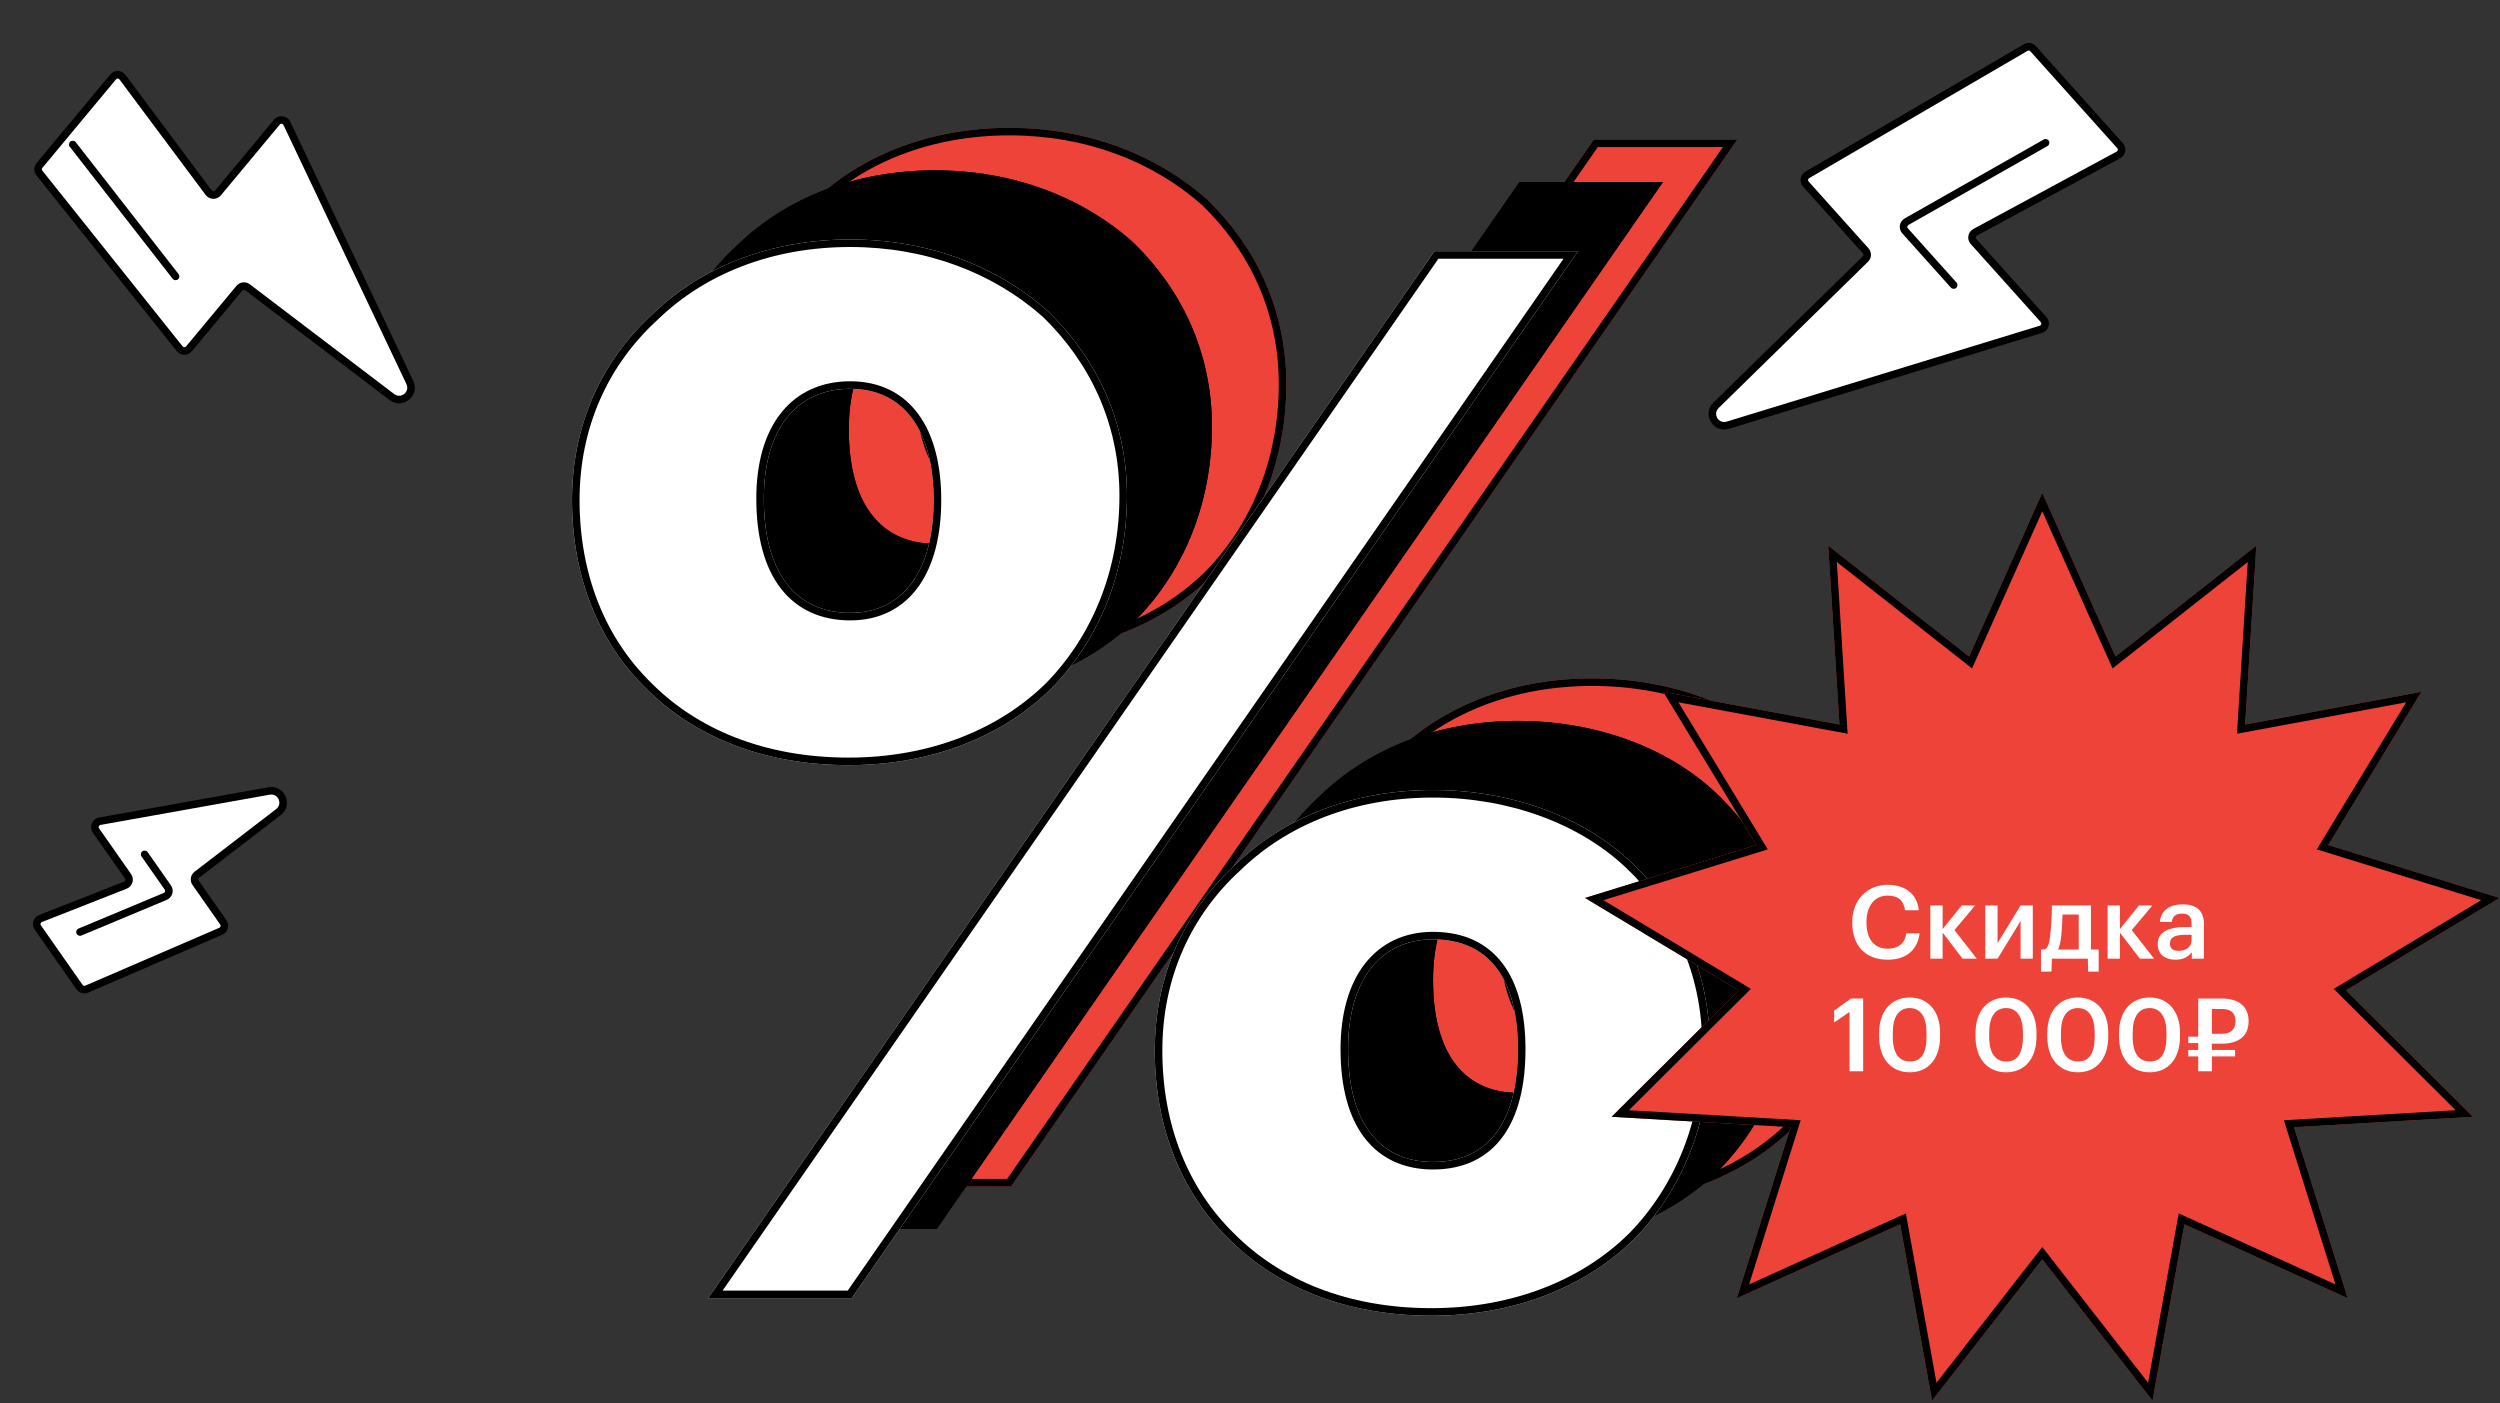 <?xml version="1.0" encoding="UTF-8"?> <svg xmlns="http://www.w3.org/2000/svg" width="866" height="486" viewBox="0 0 866 486" fill="none"><rect x="0" y="0" width="866" height="486" fill="#333333" stroke="none"/> <path d="M349.72 173.62C368.487 173.62 378.632 158.403 378.632 134.563C378.632 110.724 368.487 96.014 349.72 96.014C330.953 96.014 319.794 110.217 319.794 134.056C319.794 159.925 330.953 173.62 349.72 173.62ZM349.213 226.371C319.287 226.371 295.447 216.226 279.216 199.995C262.478 183.764 253.348 160.939 253.348 134.563C253.348 108.695 263.492 86.377 281.245 70.146C297.983 53.915 321.823 44.278 349.72 44.278C376.603 44.278 400.442 53.408 418.195 69.132C434.933 85.363 445.585 107.173 445.585 133.042C445.585 159.417 435.948 182.75 419.717 199.488C402.978 216.226 378.124 226.371 349.213 226.371ZM552.102 48.336H601.809L350.227 411H300.519L552.102 48.336ZM551.594 363.828C571.376 363.828 581.013 349.119 581.013 324.772C581.013 300.932 571.376 286.73 551.594 286.73C533.334 286.73 522.176 300.932 522.176 324.772C522.176 350.64 533.334 363.828 551.594 363.828ZM551.087 417.086C521.161 417.086 497.322 406.942 481.091 390.711C464.352 374.48 455.222 351.655 455.222 325.279C455.222 299.411 465.367 277.093 483.119 260.862C499.858 244.631 523.697 234.993 551.594 234.993C578.477 234.993 603.331 244.123 620.07 259.847C636.808 275.571 647.46 297.382 647.46 323.757C647.46 350.133 637.822 373.465 621.591 390.204C604.853 406.942 579.999 417.086 551.087 417.086Z" fill="#EE4339"></path> <path fill-rule="evenodd" clip-rule="evenodd" d="M281.049 198.134L281.063 198.148C296.748 213.834 319.896 223.759 349.213 223.759C377.51 223.759 401.665 213.837 417.856 197.655C433.584 181.427 442.973 158.763 442.973 133.042C442.973 107.966 432.673 86.829 416.419 71.048C399.175 55.795 375.979 46.89 349.72 46.89C322.433 46.89 299.267 56.308 283.063 72.021L283.036 72.048L283.007 72.074C265.801 87.806 255.96 109.422 255.96 134.563C255.96 160.321 264.864 182.439 281.034 198.12L281.049 198.134ZM418.195 69.132C434.933 85.363 445.585 107.173 445.585 133.042C445.585 159.417 435.948 182.75 419.717 199.488C402.978 216.226 378.124 226.371 349.213 226.371C319.287 226.371 295.447 216.226 279.216 199.995C262.478 183.764 253.348 160.939 253.348 134.563C253.348 108.695 263.492 86.377 281.245 70.146C297.983 53.915 321.823 44.278 349.72 44.278C376.603 44.278 400.442 53.408 418.195 69.132ZM482.923 388.85L482.937 388.864C498.623 404.549 521.771 414.474 551.087 414.474C579.384 414.474 603.539 404.553 619.73 388.371C635.458 372.143 644.848 349.479 644.848 323.757C644.848 298.138 634.52 277.006 618.281 261.751C602.101 246.551 577.921 237.605 551.594 237.605C524.308 237.605 501.142 247.024 484.938 262.737L484.91 262.764L484.882 262.79C467.675 278.521 457.834 300.137 457.834 325.279C457.834 351.037 466.738 373.155 482.909 388.836L482.923 388.85ZM621.591 390.204C604.853 406.942 579.999 417.086 551.087 417.086C521.161 417.086 497.322 406.942 481.091 390.711C464.352 374.48 455.222 351.655 455.222 325.279C455.222 299.411 465.367 277.093 483.119 260.862C499.858 244.631 523.697 234.993 551.594 234.993C578.477 234.993 603.331 244.123 620.07 259.847C636.808 275.571 647.46 297.382 647.46 323.757C647.46 350.133 637.822 373.465 621.591 390.204ZM373.334 164.557C367.94 172.051 359.908 176.232 349.72 176.232C339.636 176.232 331.344 172.514 325.651 165.134C320.035 157.853 317.182 147.315 317.182 134.056C317.182 121.768 320.054 111.618 325.666 104.481C331.342 97.264 339.611 93.403 349.72 93.403C359.876 93.403 367.911 97.429 373.32 104.805C378.647 112.069 381.244 122.325 381.244 134.563C381.244 146.803 378.647 157.174 373.334 164.557ZM553.469 50.948L305.51 408.388H348.86L596.819 50.948H553.469ZM552.102 48.336L300.519 411H350.227L601.809 48.336H552.102ZM575.835 354.965C570.404 362.442 562.218 366.44 551.594 366.44C541.774 366.44 533.609 362.857 527.975 355.603C522.416 348.447 519.564 338.031 519.564 324.772C519.564 312.483 522.436 302.34 527.975 295.209C533.576 287.997 541.715 284.118 551.594 284.118C562.183 284.118 570.368 287.962 575.814 295.247C581.167 302.408 583.625 312.562 583.625 324.772C583.625 337.227 581.17 347.621 575.835 354.965ZM378.632 134.563C378.632 158.403 368.487 173.62 349.72 173.62C330.953 173.62 319.794 159.925 319.794 134.056C319.794 110.217 330.953 96.014 349.72 96.014C368.487 96.014 378.632 110.724 378.632 134.563ZM581.013 324.772C581.013 349.119 571.376 363.828 551.594 363.828C533.334 363.828 522.176 350.64 522.176 324.772C522.176 300.932 533.334 286.73 551.594 286.73C571.376 286.73 581.013 300.932 581.013 324.772Z" fill="black"></path> <path d="M323.954 188.351C342.722 188.351 352.866 173.134 352.866 149.294C352.866 125.455 342.722 110.745 323.954 110.745C305.187 110.745 294.028 124.948 294.028 148.787C294.028 174.656 305.187 188.351 323.954 188.351ZM323.447 241.102C293.521 241.102 269.681 230.957 253.45 214.726C236.712 198.495 227.582 175.67 227.582 149.294C227.582 123.426 237.726 101.108 255.479 84.877C272.218 68.646 296.057 59.009 323.954 59.009C350.837 59.009 374.677 68.139 392.429 83.863C409.168 100.094 419.819 121.904 419.819 147.773C419.819 174.148 410.182 197.481 393.951 214.219C377.213 230.957 352.359 241.102 323.447 241.102ZM526.336 63.067H576.044L324.462 425.731H274.754L526.336 63.067ZM525.829 378.559C545.611 378.559 555.248 363.849 555.248 339.503C555.248 315.663 545.611 301.461 525.829 301.461C507.569 301.461 496.41 315.663 496.41 339.503C496.41 365.371 507.569 378.559 525.829 378.559ZM525.322 431.817C495.396 431.817 471.556 421.673 455.325 405.442C438.587 389.211 429.457 366.386 429.457 340.01C429.457 314.142 439.601 291.824 457.354 275.593C474.092 259.362 497.932 249.724 525.829 249.724C552.712 249.724 577.566 258.854 594.304 274.578C611.042 290.302 621.694 312.113 621.694 338.488C621.694 364.864 612.057 388.196 595.826 404.935C579.087 421.673 554.233 431.817 525.322 431.817Z" fill="black"></path> <path fill-rule="evenodd" clip-rule="evenodd" d="M255.283 212.865L255.297 212.879C270.983 228.564 294.13 238.49 323.447 238.49C351.744 238.49 375.899 228.568 392.09 212.386C407.818 196.158 417.207 173.494 417.207 147.773C417.207 122.697 406.908 101.56 390.653 85.779C373.409 70.526 350.213 61.621 323.954 61.621C296.667 61.621 273.502 71.039 257.298 86.752L257.27 86.779L257.242 86.805C240.035 102.537 230.194 124.153 230.194 149.294C230.194 175.052 239.098 197.17 255.269 212.851L255.283 212.865ZM392.429 83.863C409.168 100.094 419.819 121.904 419.819 147.773C419.819 174.148 410.182 197.481 393.951 214.219C377.213 230.957 352.359 241.102 323.447 241.102C293.521 241.102 269.681 230.957 253.45 214.726C236.712 198.495 227.582 175.67 227.582 149.294C227.582 123.426 237.726 101.108 255.479 84.877C272.218 68.646 296.057 59.009 323.954 59.009C350.837 59.009 374.677 68.139 392.429 83.863ZM457.158 403.581L457.172 403.595C472.857 419.28 496.005 429.205 525.322 429.205C553.618 429.205 577.774 419.284 593.964 403.102C609.693 386.874 619.082 364.21 619.082 338.488C619.082 312.869 608.754 291.737 592.516 276.482C576.335 261.282 552.155 252.336 525.829 252.336C498.542 252.336 475.376 261.755 459.172 277.468L459.145 277.495L459.116 277.52C441.91 293.252 432.069 314.868 432.069 340.01C432.069 365.768 440.973 387.886 457.143 403.567L457.158 403.581ZM595.826 404.935C579.087 421.673 554.233 431.817 525.322 431.817C495.396 431.817 471.556 421.673 455.325 405.442C438.587 389.211 429.457 366.386 429.457 340.01C429.457 314.142 439.601 291.824 457.354 275.593C474.092 259.362 497.932 249.724 525.829 249.724C552.712 249.724 577.566 258.854 594.304 274.578C611.042 290.302 621.694 312.113 621.694 338.488C621.694 364.864 612.057 388.196 595.826 404.935ZM347.568 179.288C342.175 186.782 334.143 190.962 323.954 190.962C313.87 190.962 305.579 187.245 299.885 179.865C294.269 172.584 291.416 162.046 291.416 148.787C291.416 136.499 294.288 126.349 299.9 119.212C305.576 111.995 313.845 108.133 323.954 108.133C334.11 108.133 342.146 112.16 347.554 119.536C352.881 126.8 355.478 137.056 355.478 149.294C355.478 161.534 352.881 171.905 347.568 179.288ZM527.703 65.679L279.745 423.119H323.095L571.053 65.679H527.703ZM526.336 63.067L274.754 425.731H324.462L576.044 63.067H526.336ZM550.07 369.696C544.638 377.173 536.452 381.171 525.829 381.171C516.008 381.171 507.843 377.588 502.209 370.334C496.651 363.178 493.798 352.762 493.798 339.503C493.798 327.214 496.67 317.071 502.209 309.94C507.81 302.728 515.95 298.849 525.829 298.849C536.417 298.849 544.603 302.693 550.048 309.978C555.401 317.139 557.86 327.293 557.86 339.503C557.86 351.958 555.405 362.352 550.07 369.696ZM352.866 149.294C352.866 173.134 342.722 188.351 323.954 188.351C305.187 188.351 294.028 174.656 294.028 148.787C294.028 124.948 305.187 110.745 323.954 110.745C342.722 110.745 352.866 125.455 352.866 149.294ZM555.248 339.503C555.248 363.849 545.611 378.559 525.829 378.559C507.569 378.559 496.41 365.371 496.41 339.503C496.41 315.663 507.569 301.461 525.829 301.461C545.611 301.461 555.248 315.663 555.248 339.503Z" fill="black"></path> <path d="M294.521 212.292C313.288 212.292 323.432 197.075 323.432 173.236C323.432 149.396 313.288 134.687 294.521 134.687C275.753 134.687 264.595 148.889 264.595 172.729C264.595 198.597 275.753 212.292 294.521 212.292ZM294.013 265.043C264.087 265.043 240.248 254.899 224.017 238.667C207.278 222.436 198.148 199.611 198.148 173.236C198.148 147.367 208.293 125.05 226.046 108.819C242.784 92.587 266.623 82.95 294.521 82.95C321.403 82.95 345.243 92.08 362.996 107.804C379.734 124.035 390.386 145.846 390.386 171.714C390.386 198.09 380.749 221.422 364.517 238.16C347.779 254.899 322.925 265.043 294.013 265.043ZM496.902 87.008H546.61L295.028 449.672H245.32L496.902 87.008ZM496.395 402.5C516.177 402.5 525.814 387.791 525.814 363.444C525.814 339.605 516.177 325.403 496.395 325.403C478.135 325.403 466.976 339.605 466.976 363.444C466.976 389.313 478.135 402.5 496.395 402.5ZM495.888 455.759C465.962 455.759 442.122 445.614 425.891 429.383C409.153 413.152 400.023 390.327 400.023 363.951C400.023 338.083 410.167 315.765 427.92 299.534C444.659 283.303 468.498 273.666 496.395 273.666C523.278 273.666 548.132 282.796 564.87 298.52C581.609 314.244 592.26 336.054 592.26 362.43C592.26 388.805 582.623 412.138 566.392 428.876C549.654 445.614 524.8 455.759 495.888 455.759Z" fill="white"></path> <path fill-rule="evenodd" clip-rule="evenodd" d="M225.85 236.806L225.864 236.821C241.549 252.506 264.697 262.431 294.013 262.431C322.311 262.431 346.466 252.51 362.656 236.327C378.385 220.1 387.774 197.435 387.774 171.714C387.774 146.638 377.474 125.501 361.22 109.72C343.976 94.467 320.78 85.562 294.521 85.562C267.234 85.562 244.068 94.981 227.864 110.694L227.836 110.72L227.808 110.746C210.601 126.478 200.76 148.094 200.76 173.236C200.76 198.993 209.664 221.112 225.835 236.792L225.85 236.806ZM362.996 107.804C379.734 124.035 390.386 145.846 390.386 171.714C390.386 198.09 380.749 221.422 364.517 238.16C347.779 254.899 322.925 265.043 294.013 265.043C264.087 265.043 240.248 254.899 224.017 238.667C207.278 222.436 198.148 199.611 198.148 173.236C198.148 147.367 208.293 125.05 226.046 108.819C242.784 92.587 266.623 82.95 294.521 82.95C321.403 82.95 345.243 92.08 362.996 107.804ZM427.724 427.522L427.738 427.536C443.424 443.222 466.571 453.147 495.888 453.147C524.185 453.147 548.34 443.225 564.531 427.043C580.259 410.816 589.648 388.151 589.648 362.43C589.648 336.81 579.321 315.678 563.082 300.423C546.901 285.223 522.722 276.278 496.395 276.278C469.108 276.278 445.942 285.696 429.739 301.409L429.711 301.436L429.683 301.462C412.476 317.194 402.635 338.81 402.635 363.951C402.635 389.709 411.539 411.827 427.71 427.508L427.724 427.522ZM566.392 428.876C549.654 445.614 524.8 455.759 495.888 455.759C465.962 455.759 442.122 445.614 425.891 429.383C409.153 413.152 400.023 390.327 400.023 363.951C400.023 338.083 410.167 315.765 427.92 299.534C444.659 283.303 468.498 273.666 496.395 273.666C523.278 273.666 548.132 282.796 564.87 298.52C581.609 314.244 592.26 336.054 592.26 362.43C592.26 388.805 582.623 412.138 566.392 428.876ZM318.134 203.229C312.741 210.724 304.709 214.904 294.521 214.904C284.436 214.904 276.145 211.186 270.452 203.806C264.835 196.526 261.983 185.988 261.983 172.729C261.983 160.441 264.854 150.29 270.467 143.153C276.142 135.936 284.411 132.075 294.521 132.075C304.676 132.075 312.712 136.102 318.121 143.477C323.448 150.741 326.044 160.997 326.044 173.236C326.044 185.475 323.447 195.846 318.134 203.229ZM498.269 89.62L250.311 447.06H293.661L541.619 89.62H498.269ZM496.902 87.008L245.32 449.672H295.028L546.61 87.008H496.902ZM520.636 393.637C515.205 401.114 507.019 405.112 496.395 405.112C486.575 405.112 478.41 401.529 472.775 394.275C467.217 387.119 464.364 376.703 464.364 363.444C464.364 351.155 467.236 341.013 472.775 333.881C478.377 326.67 486.516 322.791 496.395 322.791C506.984 322.791 515.169 326.635 520.615 333.92C525.968 341.08 528.426 351.234 528.426 363.444C528.426 375.899 525.971 386.293 520.636 393.637ZM323.432 173.236C323.432 197.075 313.288 212.292 294.521 212.292C275.753 212.292 264.595 198.597 264.595 172.729C264.595 148.889 275.753 134.687 294.521 134.687C313.288 134.687 323.432 149.396 323.432 173.236ZM525.814 363.444C525.814 387.791 516.177 402.5 496.395 402.5C478.135 402.5 466.976 389.313 466.976 363.444C466.976 339.605 478.135 325.403 496.395 325.403C516.177 325.403 525.814 339.605 525.814 363.444Z" fill="black"></path> <path d="M734.392 50.471L704.271 16.879C703.619 16.152 702.546 15.983 701.702 16.475L626.019 60.59C624.893 61.247 624.653 62.772 625.523 63.743L646.269 86.88C647.005 87.701 646.964 88.955 646.177 89.726L594.407 140.419C591.325 143.437 594.369 148.561 598.494 147.298L706.979 114.07C708.416 113.63 708.912 111.847 707.909 110.727L683.629 83.65C682.74 82.658 683.012 81.097 684.184 80.464L733.837 53.657C735.009 53.024 735.281 51.463 734.392 50.471Z" fill="white"></path> <path fill-rule="evenodd" clip-rule="evenodd" d="M701.046 15.346C702.425 14.542 704.179 14.818 705.245 16.007L735.366 49.599C736.819 51.219 736.374 53.772 734.459 54.806L684.806 81.613C684.377 81.844 684.278 82.415 684.603 82.778L708.882 109.855C710.523 111.685 709.712 114.599 707.363 115.319L598.878 148.546C593.445 150.21 589.435 143.461 593.495 139.485L645.265 88.792C645.553 88.51 645.567 88.052 645.299 87.752L624.552 64.615C623.129 63.028 623.522 60.535 625.363 59.462L701.046 15.346ZM703.301 17.751C703.062 17.485 702.67 17.423 702.361 17.603L626.678 61.718C626.266 61.959 626.179 62.516 626.497 62.871L647.243 86.008C648.445 87.349 648.379 89.399 647.092 90.659L595.322 141.352C593.218 143.412 595.296 146.911 598.113 146.049L706.598 112.821C707.123 112.66 707.305 112.008 706.938 111.599L682.658 84.522C681.205 82.901 681.65 80.349 683.565 79.315L733.218 52.508C733.647 52.276 733.746 51.705 733.421 51.343L703.301 17.751Z" fill="black"></path> <path fill-rule="evenodd" clip-rule="evenodd" d="M709.735 48.814C710.091 49.441 709.871 50.238 709.244 50.594L661.07 77.931C660.652 78.168 660.561 78.731 660.881 79.088L677.729 97.877C678.21 98.414 678.165 99.24 677.628 99.722C677.091 100.203 676.265 100.158 675.784 99.621L658.937 80.832C657.503 79.233 657.914 76.719 659.781 75.659L707.955 48.323C708.582 47.967 709.379 48.187 709.735 48.814Z" fill="black"></path> <path d="M13.094 321.279L27.54 341.92C28.1 342.72 29.146 343.017 30.043 342.63L76.482 322.587C77.679 322.071 78.1 320.585 77.353 319.517L67.759 305.809C67.127 304.907 67.318 303.667 68.192 302.996L96.453 281.308C99.875 278.681 97.468 273.229 93.221 273.988L34.565 284.474C33.085 284.738 32.378 286.449 33.24 287.681L44.335 303.533C45.099 304.624 44.642 306.142 43.402 306.63L14.027 318.183C12.788 318.67 12.331 320.188 13.094 321.279Z" fill="white"></path> <path fill-rule="evenodd" clip-rule="evenodd" d="M30.561 343.829C29.095 344.461 27.386 343.977 26.471 342.669L12.025 322.028C10.777 320.245 11.524 317.764 13.55 316.968L42.925 305.414C43.378 305.236 43.545 304.681 43.266 304.282L32.171 288.43C30.762 286.416 31.916 283.621 34.336 283.188L92.992 272.703C98.585 271.703 101.756 278.885 97.248 282.344L68.988 304.032C68.668 304.277 68.599 304.731 68.83 305.061L78.423 318.768C79.645 320.514 78.957 322.942 77 323.787L30.561 343.829ZM28.611 341.171C28.815 341.464 29.198 341.572 29.526 341.431L75.965 321.388C76.403 321.199 76.556 320.656 76.283 320.266L66.69 306.558C65.657 305.083 65.969 303.056 67.398 301.96L95.658 280.272C97.995 278.479 96.351 274.756 93.452 275.274L34.795 285.759C34.254 285.856 33.996 286.482 34.311 286.932L45.406 302.785C46.654 304.568 45.906 307.048 43.881 307.845L14.506 319.398C14.053 319.577 13.885 320.132 14.165 320.53L28.611 341.171Z" fill="black"></path> <path fill-rule="evenodd" clip-rule="evenodd" d="M26.495 323.366C26.217 322.7 26.531 321.935 27.196 321.657L56.742 309.31C57.185 309.125 57.344 308.578 57.069 308.184L49.025 296.691C48.611 296.1 48.755 295.286 49.346 294.872C49.937 294.459 50.751 294.603 51.165 295.193L59.208 306.687C60.44 308.446 59.73 310.892 57.749 311.72L28.203 324.067C27.538 324.345 26.773 324.031 26.495 323.366Z" fill="black"></path> <path d="M39.193 26.642L13.671 57.321C13.046 58.072 13.035 59.158 13.645 59.922L62.255 120.817C63.068 121.836 64.612 121.852 65.446 120.849L82.921 99.844C83.626 98.997 84.872 98.855 85.749 99.522L135.761 137.54C139.195 140.15 143.822 136.393 141.973 132.496L99.367 42.726C98.722 41.368 96.886 41.137 95.924 42.292L75.512 66.829C74.66 67.852 73.075 67.81 72.279 66.743L42.426 26.728C41.63 25.66 40.045 25.618 39.193 26.642Z" fill="white"></path> <path fill-rule="evenodd" clip-rule="evenodd" d="M12.624 60.736C11.628 59.488 11.646 57.712 12.667 56.485L38.189 25.807C39.581 24.134 42.171 24.202 43.472 25.947L73.326 65.962C73.617 66.352 74.196 66.368 74.507 65.993L94.92 41.457C96.491 39.568 99.492 39.946 100.546 42.166L143.152 131.936C145.588 137.069 139.494 142.018 134.971 138.579L84.959 100.561C84.638 100.317 84.182 100.369 83.925 100.679L66.45 121.684C65.087 123.323 62.563 123.297 61.233 121.631L12.624 60.736ZM14.675 58.156C14.446 58.43 14.442 58.828 14.665 59.107L63.275 120.002C63.572 120.375 64.137 120.38 64.442 120.014L81.917 99.008C83.068 97.624 85.106 97.392 86.539 98.482L136.551 136.5C138.896 138.282 142.055 135.717 140.793 133.056L98.186 43.286C97.951 42.789 97.279 42.705 96.928 43.128L76.515 67.664C75.124 69.337 72.533 69.268 71.232 67.524L41.379 27.509C41.088 27.118 40.508 27.103 40.197 27.477L14.675 58.156Z" fill="black"></path> <path fill-rule="evenodd" clip-rule="evenodd" d="M24.401 49.02C24.97 48.576 25.791 48.678 26.234 49.247L61.857 94.95C62.3 95.519 62.198 96.34 61.63 96.783C61.061 97.226 60.24 97.125 59.797 96.556L24.174 50.853C23.731 50.284 23.832 49.463 24.401 49.02Z" fill="black"></path> <path d="M707.448 170.734L732.801 227.421L781.594 189.009L777.699 250.985L838.754 239.649L806.504 292.716L865.833 311.051L812.616 343.052L856.628 386.859L794.635 390.463L813.248 449.706L756.681 424.088L745.63 485.195L707.448 436.223L669.265 485.195L658.215 424.088L601.648 449.706L620.261 390.463L558.267 386.859L602.28 343.052L549.062 311.051L608.392 292.716L576.142 239.649L637.196 250.985L633.302 189.009L682.095 227.421L707.448 170.734Z" fill="#EE4339"></path> <path fill-rule="evenodd" clip-rule="evenodd" d="M707.448 170.734L682.095 227.421L633.302 189.009L637.196 250.985L576.142 239.649L608.392 292.716L549.062 311.051L602.28 343.052L558.267 386.859L620.261 390.463L601.648 449.706L658.215 424.088L669.265 485.195L707.448 436.223L745.63 485.195L756.681 424.088L813.248 449.706L794.635 390.463L856.628 386.859L812.616 343.052L865.833 311.051L806.504 292.716L838.754 239.649L777.699 250.985L781.594 189.009L732.801 227.421L707.448 170.734ZM778.621 194.674L731.784 231.545L707.448 177.131L683.111 231.545L636.275 194.674L640.013 254.165L581.407 243.283L612.364 294.222L555.413 311.822L606.497 342.54L564.249 384.591L623.757 388.05L605.89 444.918L660.189 420.327L670.796 478.983L707.448 431.975L744.099 478.983L754.707 420.327L809.006 444.918L791.139 388.05L850.647 384.591L808.399 342.54L859.482 311.822L802.532 294.222L833.489 243.283L774.882 254.165L778.621 194.674Z" fill="black"></path> <path d="M769.61 358.116C772.712 358.116 774.369 356.635 774.369 353.815V353.674C774.369 350.677 772.571 349.514 769.61 349.514H766.191V358.116H769.61ZM766.191 365.942V371.089H761.467V365.942H758.012V363.686H761.467V361.324H758.012V359.103H761.467V345.883H769.61C775.215 345.883 778.917 348.421 778.917 353.674V353.815C778.917 359.138 775.074 361.535 769.716 361.535H766.191V363.686H774.228V365.942H766.191Z" fill="white"></path> <path d="M744.717 367.705C748.63 367.705 750.463 364.779 750.463 359.032V357.798C750.463 352.405 748.454 349.197 744.646 349.197C740.839 349.197 738.759 352.193 738.759 357.834V359.103C738.759 364.849 740.91 367.705 744.717 367.705ZM744.611 371.442C738.23 371.442 734.035 366.718 734.035 359.138V357.869C734.035 350.219 738.266 345.53 744.611 345.53C750.957 345.53 755.152 350.184 755.152 357.763V359.032C755.152 366.612 751.204 371.442 744.611 371.442Z" fill="white"></path> <path d="M719.861 367.705C723.775 367.705 725.608 364.779 725.608 359.032V357.798C725.608 352.405 723.598 349.197 719.791 349.197C715.984 349.197 713.904 352.193 713.904 357.834V359.103C713.904 364.849 716.054 367.705 719.861 367.705ZM719.756 371.442C713.375 371.442 709.18 366.718 709.18 359.138V357.869C709.18 350.219 713.41 345.53 719.756 345.53C726.101 345.53 730.297 350.184 730.297 357.763V359.032C730.297 366.612 726.348 371.442 719.756 371.442Z" fill="white"></path> <path d="M695.006 367.705C698.919 367.705 700.752 364.779 700.752 359.032V357.798C700.752 352.405 698.743 349.197 694.936 349.197C691.128 349.197 689.048 352.193 689.048 357.834V359.103C689.048 364.849 691.199 367.705 695.006 367.705ZM694.9 371.442C688.519 371.442 684.324 366.718 684.324 359.138V357.869C684.324 350.219 688.555 345.53 694.9 345.53C701.246 345.53 705.441 350.184 705.441 357.763V359.032C705.441 366.612 701.493 371.442 694.9 371.442Z" fill="white"></path> <path d="M661.611 367.705C665.525 367.705 667.358 364.779 667.358 359.032V357.798C667.358 352.405 665.348 349.197 661.541 349.197C657.734 349.197 655.654 352.193 655.654 357.834V359.103C655.654 364.849 657.804 367.705 661.611 367.705ZM661.506 371.442C655.125 371.442 650.93 366.718 650.93 359.138V357.869C650.93 350.219 655.16 345.53 661.506 345.53C667.851 345.53 672.047 350.184 672.047 357.763V359.032C672.047 366.612 668.098 371.442 661.506 371.442Z" fill="white"></path> <path d="M640.675 350.536L635.352 354.167V350.043L641.204 345.883H645.399V371.089H640.675V350.536Z" fill="white"></path> <path d="M753.599 332.442C750.215 332.442 747.43 330.82 747.43 326.977C747.43 322.676 751.625 321.125 756.878 321.125H759.169V320.173C759.169 317.67 758.358 316.472 755.82 316.472C753.564 316.472 752.541 317.529 752.295 319.363H748.17C748.558 315.062 751.942 313.264 756.067 313.264C760.191 313.264 763.435 314.921 763.435 319.997V332.089H759.24V329.833C758.006 331.419 756.419 332.442 753.599 332.442ZM754.621 329.375C757.265 329.375 759.169 328.035 759.169 325.638V323.804H756.983C753.74 323.804 751.66 324.545 751.66 326.801C751.66 328.352 752.506 329.375 754.621 329.375Z" fill="white"></path> <path d="M734.344 323.064V332.089H730.078V313.651H734.344V321.83L740.936 313.651H745.59L738.433 322.183L746.189 332.089H741.253L734.344 323.064Z" fill="white"></path> <path d="M714.012 324.263C713.765 326.343 713.483 327.788 712.919 328.916H720.075V316.789H714.47C714.364 319.045 714.258 322.006 714.012 324.263ZM710.627 336.566H706.996V328.916H708.159C709.464 328.458 709.887 326.66 710.204 323.981C710.592 320.843 710.768 316.084 710.768 313.651H724.306V328.916H726.985V336.566H723.354L723.213 332.089H710.768L710.627 336.566Z" fill="white"></path> <path d="M687.695 332.089V313.651H691.961V326.695L699.928 313.651H704.159V332.089H699.928V319.045L691.961 332.089H687.695Z" fill="white"></path> <path d="M672.926 323.064V332.089H668.66V313.651H672.926V321.83L679.518 313.651H684.172L677.015 322.183L684.771 332.089H679.836L672.926 323.064Z" fill="white"></path> <path d="M653.917 332.442C646.02 332.442 641.613 327.4 641.613 319.645V319.363C641.613 311.783 646.796 306.495 653.846 306.495C659.628 306.495 664.105 309.386 664.669 315.308H659.91C659.381 311.924 657.548 310.232 653.881 310.232C649.475 310.232 646.549 313.687 646.549 319.327V319.609C646.549 325.285 649.228 328.634 653.917 328.634C657.442 328.634 659.839 326.872 660.368 323.311H664.951C664.211 329.41 659.945 332.442 653.917 332.442Z" fill="white"></path> </svg> 